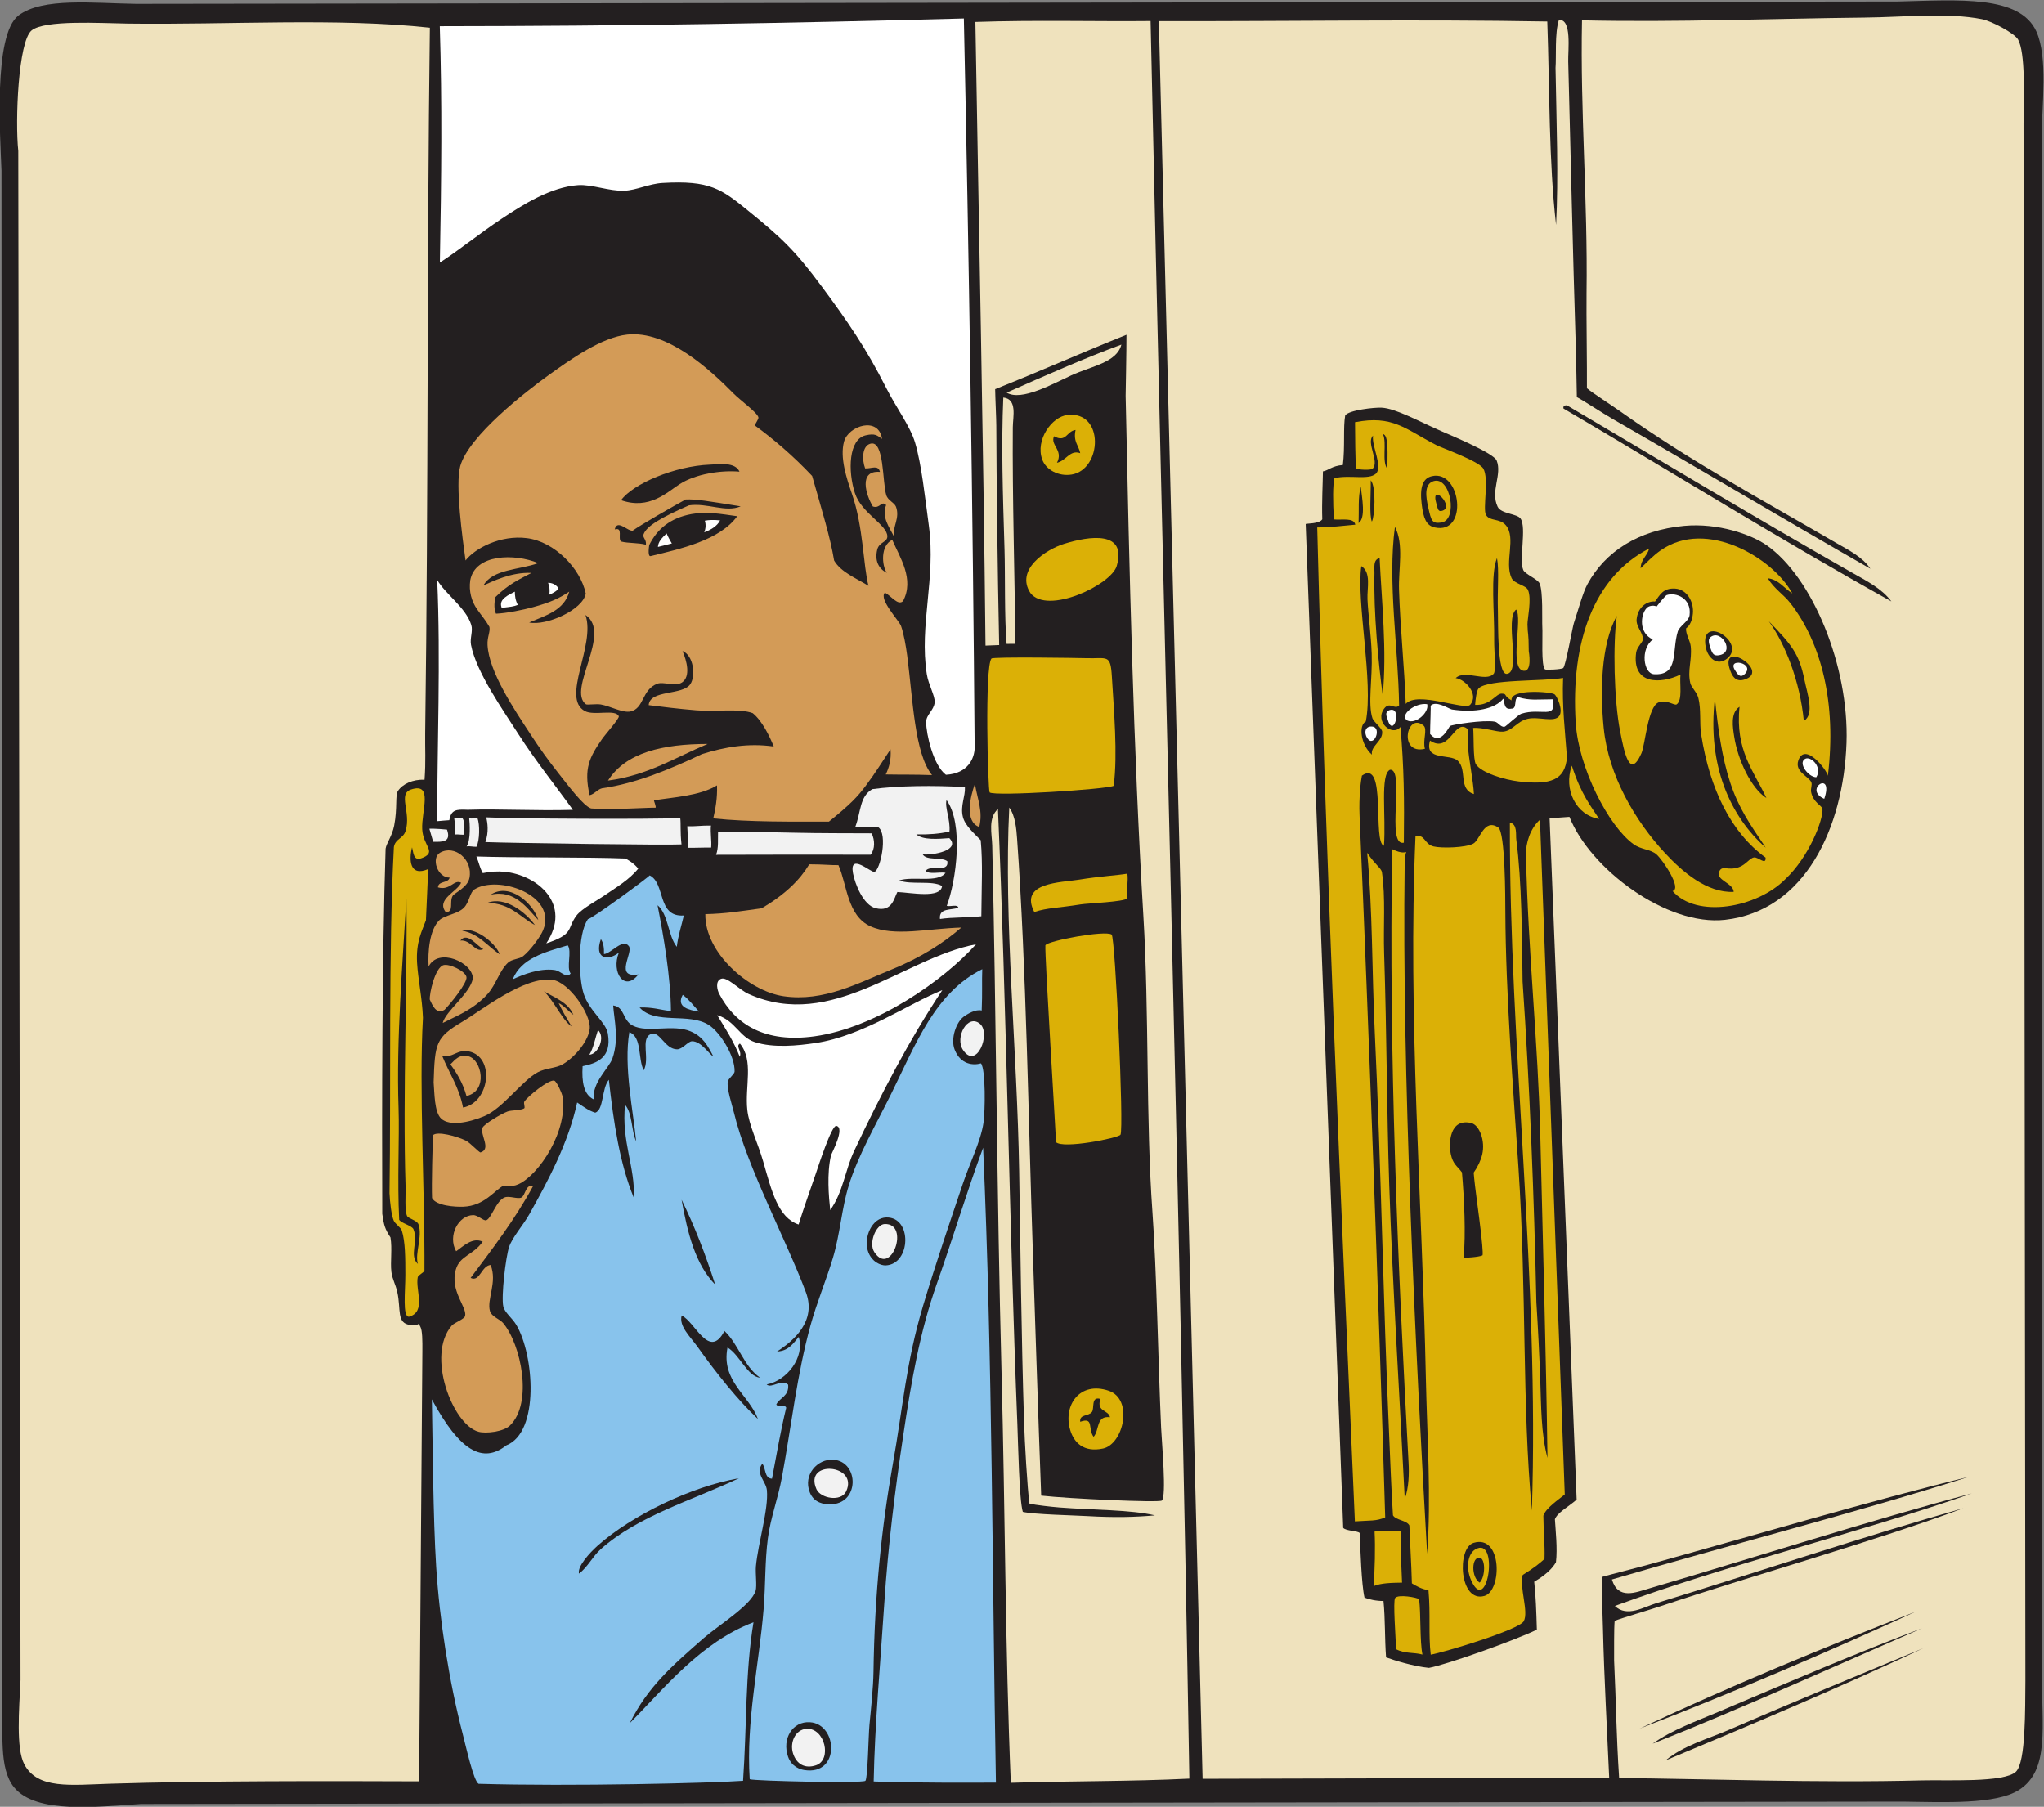 <?xml version="1.0" encoding="UTF-8" standalone="no"?>
<svg
   xmlns:dc="http://purl.org/dc/elements/1.1/"
   xmlns:cc="http://creativecommons.org/ns#"
   xmlns:rdf="http://www.w3.org/1999/02/22-rdf-syntax-ns#"
   xmlns:svg="http://www.w3.org/2000/svg"
   xmlns="http://www.w3.org/2000/svg"
   viewBox="0 0 791.333 699.453"
   height="699.453"
   width="791.333"
   xml:space="preserve"
   id="svg2"
   version="1.1"><rect x="0" y="0" width="791.333" height="699.453" fill="#808080" stroke="none"/><defs
     id="defs6" /><g
     transform="matrix(1.333,0,0,-1.333,0,699.453)"
     id="g10"><g
       transform="scale(0.1)"
       id="g12"><path
         id="path14"
         style="fill:#231f20;fill-opacity:1;fill-rule:evenodd;stroke:none"
         d="m 4.281,4751.69 c -3.195,94.19 -24.688,394.58 49.363,450.56 70.028,52.96 217.488,35.43 341.289,33.74 l 5117.366,6.84 c 177.11,4.21 353.74,19.24 402.05,-87.11 33.85,-74.51 16.31,-212.6 15.01,-307.43 l 1.42,-4459.63 c -2.1,-153.367 24.06,-281.844 -67.05,-339.91 -66.67,-42.5 -215.71,-35.457 -336.5,-33.809 L 409.863,8.094 C 281.762,0.301 104.988,-21.785 40.891,56.348 -4.41,111.57 9.945,214.363 6.168,325.645 L 4.281,4751.69 v 0" /><path
         id="path16"
         style="fill:#dbb006;fill-opacity:1;fill-rule:evenodd;stroke:none"
         d="m 1196.72,2786.39 c -9.24,-35.85 -7.42,-86.61 47.14,-63.03 -2.92,-51.91 -3.65,-88.19 -6.83,-148.73 -10.86,-30.62 -29.47,-62 -25.7,-124.46 2.83,-47.12 14.88,-101.58 17.03,-158.65 -11.63,-208.75 5.71,-502.13 4.35,-734.53 -1.92,-5.41 -18.33,-13.31 -19.45,-18.94 -7.44,-37.32 25.61,-100.67 -25.58,-114.85 -19.14,-0.66 -10.4,73.71 -10.43,121.37 -0.03,47.66 -0.02,96.52 -10.15,128.54 -3.02,9.53 -19.39,19.49 -23.6,29.12 -6.71,15.3 -11.23,54.48 -12.31,79.57 4.37,296.76 -3.12,710.92 12.73,1005.32 4.12,24.89 27.17,23.89 34.26,47.53 16.23,54.18 -23.67,106.94 16.04,119.8 64.92,21.02 29.28,-63.06 32.02,-115.65 2.46,-47.39 41.16,-64.72 3.68,-81.66 -26.51,-11.98 -27.88,4.25 -33.2,29.25 z m -39.16,-757.92 c 2.83,-81.54 -4.06,-211.38 1.84,-323.84 6.38,-10.01 37.17,-17.03 41.36,-27.19 15.02,-36.46 -13.42,-76.93 13.02,-100.98 -9.83,30.42 14.29,79.78 1.58,115.19 -4.08,11.33 -29.89,16.7 -33.27,24.45 -7.29,16.69 -3.45,61.78 -4.22,86.42 -8.53,268.67 6.08,603.69 2.42,835.29 -10.2,-177.64 -29.74,-408.18 -22.73,-609.34 v 0" /><path
         id="path18"
         style="fill:#d39b57;fill-opacity:1;fill-rule:evenodd;stroke:none"
         d="m 1244.79,2440.12 c -2.56,42.7 2.55,105.89 30.64,133.98 15.97,16 53.81,17.72 72.52,37.42 15.16,15.96 17,44.36 29.51,52.39 67.45,43.3 241.9,-15.06 200.01,-117.93 -8.08,-19.84 -37.86,-59.66 -58.64,-76.02 -10.75,-8.45 -31.67,-7.61 -43.46,-18.6 -24.71,-23.04 -34.44,-63.04 -58.84,-90.4 -40.25,-45.13 -89.81,-63.79 -130.77,-84.62 8.27,34.76 80.38,86.07 87.56,129.3 0.13,46.25 -99.9,91.18 -128.53,34.48 z m 159.1,50.62 c -17.64,7.62 -46,51.6 -66.86,24.91 30.97,3.2 43.06,-36.88 66.86,-24.91 z m 47.81,-15.06 c -15.32,37.56 -75.64,80.62 -109.47,68.71 50.16,-9.59 73.45,-45.34 109.47,-68.71 z m 101.97,85.02 c -25.74,35.71 -86.68,85.12 -138.33,64.3 67.36,-0.75 94.27,-40.87 138.33,-64.3 z m 9.8,14.27 c -14.36,48.91 -83.69,110.27 -138.21,73.9 69.17,15.78 105.47,-38.71 138.21,-73.9 v 0" /><path
         id="path20"
         style="fill:#f2f2f2;fill-opacity:1;fill-rule:evenodd;stroke:none"
         d="m 1258.06,2802.46 c 0.01,-0.12 -10.85,38.05 -10.97,37.85 0.27,0.45 21.48,0.52 51.14,-2.49 13.55,-38.09 -15.81,-35.38 -40.17,-35.36 v 0" /><path
         id="path22"
         style="fill:#ffffff;fill-opacity:1;fill-rule:evenodd;stroke:none"
         d="m 1277.33,5171.11 c 546.89,0.48 998.78,8.4 1522.05,22.41 14.64,-678.32 26.19,-1427.72 31.38,-2119.24 -0.87,-27.16 -17.17,-73.37 -83.4,-77.23 -36.79,27.16 -57.39,117.95 -57.53,152.97 -0.09,21.93 22.57,33.96 24.78,57.27 1.71,18 -18.13,51.6 -22.88,81.92 -22.34,142.73 26.9,278 5.91,431.96 -11.44,83.83 -21.06,177.26 -39.91,240.57 -14.35,48.14 -54.86,101.36 -84.23,159.56 -57.7,114.34 -112.79,194.29 -187.98,295.4 -76.28,102.56 -114.48,139.03 -213.02,218.93 -76.99,62.42 -110.18,88.37 -248.53,80.21 -38.87,-2.29 -75.93,-21.09 -110.72,-22.49 -43.52,-1.76 -94.11,18.93 -134.19,16.24 -79.57,-5.36 -161.79,-57.53 -222.16,-97.78 -66.34,-44.22 -123.29,-91.1 -179.35,-127.16 4.63,250.35 6.66,463.94 -0.22,686.46 v 0" /><path
         id="path24"
         style="fill:#d39b57;fill-opacity:1;fill-rule:evenodd;stroke:none"
         d="m 1248.28,2344.05 c -1.64,17.26 15.05,93.05 39.77,100.27 16.22,4.74 63.02,-16.44 66.74,-34.52 3.36,-16.36 -47.28,-78.7 -63.7,-95.14 -24.19,-15.16 -35.34,13.57 -42.81,29.39 v 0" /><path
         id="path26"
         style="fill:#ffffff;fill-opacity:1;fill-rule:evenodd;stroke:none"
         d="m 1269.74,3563.07 c 24.08,-41.8 83.51,-80.39 99.03,-130.96 5.45,-17.81 -4.45,-38.2 -0.79,-57.6 14.91,-79.19 93.94,-190.83 135.7,-256.28 52.47,-82.21 111.84,-155.38 160.17,-223.01 -109.4,-3.23 -213.15,3.24 -305.76,0.18 -33.45,1.48 -47.76,0.36 -53.11,-30.15 -10.36,-0.29 -20.8,-1.85 -35.27,-2.89 -0.15,213.95 10.41,471.4 0.03,700.71 v 0" /><path
         id="path28"
         style="fill:#d39b57;fill-opacity:1;fill-rule:evenodd;stroke:none"
         d="m 1257.3,1950.29 c 12.23,12.85 70.33,-3.02 95.79,-15.71 13.23,-6.59 38.92,-35.39 42.74,-34.18 31.94,10.12 -2.48,51.24 5.78,71.92 4.06,10.17 52.68,39.52 72.64,47.02 10.47,3.92 37.98,2.73 48.14,8.94 3.66,2.24 -2.28,15 0.26,19.2 9.38,15.51 72.16,66.07 87.24,61.2 7.35,-2.35 22.26,-37.21 23.41,-43.51 18.15,-99.03 -66.95,-230.18 -128.34,-257.47 -21,-9.35 -40.41,-2.76 -43.25,-4.22 -25.71,-13.13 -54.62,-58.51 -116.05,-60.82 -24.18,-0.89 -79.08,2.6 -90.86,25.25 -1.64,40.35 1.63,157 2.5,182.38 v 0" /><path
         id="path30"
         style="fill:#d39b57;fill-opacity:1;fill-rule:evenodd;stroke:none"
         d="m 1259.39,2103.87 c 3.59,115.06 6.43,130.37 84.03,176.48 56.62,33.65 179.25,131.96 260.88,121.24 48.2,-6.33 111.4,-98.69 108.48,-140.69 -2.29,-33.08 -39.42,-81.74 -78.23,-104.54 -20.32,-11.93 -48.99,-10.7 -72.32,-23.02 -45.53,-24.02 -102.26,-105.43 -155.35,-127.48 -49.24,-20.46 -101.4,-28.55 -124.93,-7.9 -21.1,18.51 -19.9,77.43 -22.56,105.91 z m 85.41,-73.16 c 77.68,14.13 93.82,147.61 16.63,162.98 -33.87,6.76 -47.29,-19.98 -76.99,-13.35 20.02,-49.98 49.28,-90.95 60.36,-149.63 z m 315.26,235.72 c -13.15,21.93 -26.51,43.65 -37.48,67.71 17.16,-8.55 27.75,-23.5 42.73,-34.2 -14.72,36.2 -53.38,49.09 -85.47,68.39 29.54,-28.12 54.52,-85.82 80.22,-101.9 v 0" /><path
         id="path32"
         style="fill:#d39b57;fill-opacity:1;fill-rule:evenodd;stroke:none"
         d="m 1294.96,2597.84 c -29.27,37.16 32.42,59.15 44.37,85.79 -20.58,11.02 -32.07,-23.95 -67.39,-13.47 1.28,19.78 30.03,11.31 33.99,28.34 -35.81,-0.37 -54.41,57.19 -27.82,72.38 41.81,23.89 95.83,-19.34 85.41,-73.17 -5.45,-28.21 -43.39,-43.39 -48.71,-52.14 -10.7,-17.59 4.86,-46.72 -19.85,-47.73 v 0" /><path
         id="path34"
         style="fill:#d39b57;fill-opacity:1;fill-rule:evenodd;stroke:none"
         d="m 1401.88,1641.09 c -29.89,14.39 -58.15,-14.78 -77.18,-27.75 -25.22,45.55 7.12,104.36 49.43,104.94 13.97,0.19 30.79,-17.75 38.21,-14.94 15.33,5.83 28.93,57.47 53.71,66.48 13.59,4.95 36.86,-5.58 47.99,-0.65 11.82,5.23 12.68,40.73 34.06,33.13 -52.62,-96.79 -117.34,-181.16 -181.26,-266.34 26.94,-13.17 31.04,35.11 58.12,37.6 20.15,-50.47 -11.93,-99.78 -1.83,-134.38 4.49,-15.4 28.66,-23.14 37.93,-34.12 52.22,-61.85 87.72,-232.38 19.92,-297.9 -18.41,-17.8 -69.27,-24.09 -91.44,-17.95 -75.54,20.92 -152.2,222.52 -77.4,308.28 7.7,8.83 36.69,18.36 38.79,28.27 5.55,26.27 -45.13,72.76 -26.95,134.79 11.82,40.41 50.03,41.07 77.9,80.54 v 0" /><path
         id="path36"
         style="fill:#d39b57;fill-opacity:1;fill-rule:evenodd;stroke:none"
         d="m 1354.86,2064.17 c -11.02,39.23 -28.77,67.69 -46.75,91.85 14.94,15.2 26.98,30.31 53.12,23.28 37.32,-10.03 57.47,-100.32 -6.37,-115.13 v 0" /><path
         id="path38"
         style="fill:#f2f2f2;fill-opacity:1;fill-rule:evenodd;stroke:none"
         d="m 1355.17,2789.03 c 12.75,17.72 8.94,69.63 7.56,81.56 7.9,-1.34 18.22,0.52 24.28,-0.13 6.45,-16.83 6.65,-63.69 -3.25,-82.45 -10.85,-0.35 -19.71,2.7 -28.59,1.02 v 0" /><path
         id="path40"
         style="fill:#ffffff;fill-opacity:1;fill-rule:evenodd;stroke:none"
         d="m 1383.57,2759.84 c 114.13,-3.98 328.22,-1.53 431.97,-5.9 5.75,-1.76 25.78,-13.73 38,-29.32 -25.1,-32.01 -68.27,-57.24 -87.38,-70.82 -29.11,-20.69 -76.36,-44.65 -92.11,-65.95 -28.75,-38.87 -5.16,-53 -87.51,-80.4 75.49,112.92 -24.31,198.7 -121.97,208.08 -18.95,1.82 -39.96,0.63 -62.45,-3.95 -10.16,19.24 -9.74,26.91 -18.55,48.26 v 0" /><path
         id="path42"
         style="fill:#f2f2f2;fill-opacity:1;fill-rule:evenodd;stroke:none"
         d="m 1979.31,2794.9 c -43.06,-2.52 -483.26,3.74 -569.66,6.75 10.47,28.53 6.41,57.1 2.43,71.86 74.15,-4.28 488.92,-6 563.6,-2.06 2.26,-17.16 -0.51,-39 3.63,-76.55 v 0" /><path
         id="path44"
         style="fill:#ffffff;fill-opacity:1;fill-rule:evenodd;stroke:none"
         d="m 1456.85,3482 c -6.17,18.39 2.86,30.12 38.47,46.94 -0.15,-10.89 1.51,-25.31 8.61,-38.39 -11.45,-4.6 -20.82,-5.8 -47.08,-8.55 v 0" /><path
         id="path46"
         style="fill:#88c3ec;fill-opacity:1;fill-rule:evenodd;stroke:none"
         d="m 1489.11,2403.16 c 25.17,61.74 93.73,78.87 159.76,98.63 13.1,-17.25 -4.87,-64.72 8.49,-81.72 -12.87,-16.39 -26.97,7.7 -47.87,10.25 -43.6,5.34 -89.81,-13.46 -120.38,-27.16 v 0" /><path
         id="path48"
         style="fill:#ffffff;fill-opacity:1;fill-rule:evenodd;stroke:none"
         d="m 1595.59,3520.21 c 1.44,13.95 0.7,22.44 -3.69,34.51 10.94,-0.14 20.37,-4.05 27.88,-12.8 3.06,-4.88 -1.56,-11.92 -24.19,-21.71 v 0" /><path
         id="path50"
         style="fill:#f2f2f2;fill-opacity:1;fill-rule:evenodd;stroke:none"
         d="m 1711.73,2184.1 c 12.3,19.82 16.75,47.68 24.98,71.67 21.98,-19.64 1.37,-70.24 -24.98,-71.67 v 0" /><path
         id="path52"
         style="fill:#d39b57;fill-opacity:1;fill-rule:evenodd;stroke:none"
         d="m 1765.82,2980.23 c 51.75,81.48 158.54,106.37 289.49,106.46 -93.22,-38.86 -173.33,-91.18 -289.49,-106.46 v 0" /><path
         id="path54"
         style="fill:#ffffff;fill-opacity:1;fill-rule:evenodd;stroke:none"
         d="m 1910.8,3658.78 c 0.96,15.49 11.74,26.18 25.23,39.21 2.95,-7.29 11.3,-23.09 15.28,-29.01 -17.33,-4.31 -28.99,-7.44 -40.51,-10.2 v 0" /><path
         id="path56"
         style="fill:#88c3ec;fill-opacity:1;fill-rule:evenodd;stroke:none"
         d="m 1982.93,2358.01 c 18.44,-13.62 31.9,-32.1 47.34,-48.65 -27.74,4.19 -67.63,12.38 -47.34,48.65 v 0" /><path
         id="path58"
         style="fill:#f2f2f2;fill-opacity:1;fill-rule:evenodd;stroke:none"
         d="m 1996.04,2847.6 c 25.15,-0.79 40.02,2.38 68.84,2.04 -2.23,-20.43 2.42,-44.82 0.58,-63.91 -20.8,0.29 -46.29,-0.98 -67.09,-0.69 -1.62,19.14 -0.54,40.62 -2.33,62.56 v 0" /><path
         id="path60"
         style="fill:#ffffff;fill-opacity:1;fill-rule:evenodd;stroke:none"
         d="m 2045.31,3701.29 c 4.93,11.8 4.91,24.26 1.71,33.69 11.21,2.28 25.67,2.89 44.36,0.91 -8.59,-17.13 -27.52,-27.71 -46.07,-34.6 v 0" /><path
         id="path62"
         style="fill:#d39b57;fill-opacity:1;fill-rule:evenodd;stroke:none"
         d="m 2792.09,2553.36 c -51.1,-44.22 -116.92,-87 -203.3,-122.02 -95.18,-38.59 -196.27,-94.32 -313.08,-77.33 -100.62,14.64 -229.03,126.11 -227.16,238.33 59.44,1.33 102.62,8.5 163.9,17.11 69.23,40.98 110.91,82.94 137.99,127.69 40.13,-0.03 63.43,-2.82 84.68,-2.44 24.92,-55.16 25.12,-147.14 92.99,-177.73 68.72,-30.96 168.54,-6.19 263.98,-3.61 v 0" /><path
         id="path64"
         style="fill:#f2f2f2;fill-opacity:1;fill-rule:evenodd;stroke:none"
         d="m 2079.71,2764.72 c 7.86,20.65 4.92,44.48 5.72,67.13 62.64,0.49 194.07,-2.32 225.58,-3.08 64.67,-1.57 162.61,-1.42 220.68,-1.69 9.11,-19.53 10.33,-44.95 -2.96,-62.1 -105.5,0.34 -341.87,0.23 -449.02,-0.26 v 0" /><path
         id="path66"
         style="fill:#ffffff;fill-opacity:1;fill-rule:evenodd;stroke:none"
         d="m 2834.63,2504.77 c -93.18,-104.2 -289.38,-242.43 -469.3,-267.19 -142.37,-19.61 -229.22,32.72 -276.74,123.79 -4.56,8.74 -12.71,35.92 5.39,43.13 18.02,7.18 51.89,-31.39 81,-44.32 241.85,-107.31 449.81,105.11 659.65,144.59 v 0" /><path
         id="path68"
         style="fill:#ffffff;fill-opacity:1;fill-rule:evenodd;stroke:none"
         d="m 2082.94,2299.04 c 52.1,-15.41 64.8,-63.98 109.34,-78.31 54.52,-17.53 123.86,-10.52 177.58,-2.43 136.4,20.56 269.91,114.9 366.94,153.41 -95.69,-143.62 -179.87,-305.58 -256.01,-466.94 -26.65,-56.46 -31.93,-119.61 -69.56,-171.87 -4.25,39.81 -10.06,105.69 2.16,158.38 1.65,7.07 42.26,80.84 15.59,86.2 -13.7,2.75 -53.2,-119.97 -59.5,-138.41 -21.23,-62.05 -34.55,-98.22 -50.03,-148.12 -60.04,20.24 -77.88,96.19 -103.1,183.82 -15.25,53.03 -41.22,104.75 -45.96,149.45 -7.27,68.59 19.47,142.26 -21.37,192.3 -13.57,-7.48 6.44,-21.68 -0.52,-38.38 -17.43,44.6 -41.78,82.47 -65.56,120.9 v 0" /><path
         id="path70"
         style="fill:#88c3ec;fill-opacity:1;fill-rule:evenodd;stroke:none"
         d="m 2852.84,2432.52 c -1.45,-36.99 0.66,-67.14 -1.64,-119.99 -17.22,4.62 -41.69,-9.97 -53.06,-18.48 -20.31,-15.16 -38.41,-63.03 -25.31,-95.65 17.39,-43.36 54.01,-45.84 76.27,-39.44 14,-17.64 12.2,-140.01 7.24,-172.92 -8.04,-53.33 -39.41,-115.56 -60.03,-176.8 -38.65,-114.81 -77.58,-228.15 -115.25,-353.65 -49.71,-165.67 -58.11,-292.18 -87.88,-459.652 -32.33,-181.758 -53.2,-379.172 -56.27,-604.083 -0.61,-44.66 -7.26,-107.761 -11.7,-153.457 -3.02,-30.988 -4.82,-156.3 -11.83,-163.046 -7.86,-7.57 -321,-0.664 -335.97,4.59 -10.94,169.727 27.26,334.102 40.36,493.899 5.88,71.773 3.53,139.109 12.42,206.238 7.95,60.027 29.53,115.637 40.83,177.07 27.73,150.942 43.63,298.232 82.83,440.512 18.49,67.14 45.51,130.98 65.08,195.93 21.2,70.39 25.34,143.34 46.09,210.58 26.99,87.52 78.8,176.42 123.65,267.14 70.68,142.93 126.84,293.45 264.17,361.21 z M 2336.19,106.582 c 104.23,-16.309 97.6,133.535 16.3,138.984 -50.81,3.399 -81.81,-48.039 -63.77,-99.941 10.56,-30.383 36.39,-37.316 47.47,-39.043 z m 72.96,771.856 c 88.28,-1.602 86.98,124.132 11.37,129.462 -45.99,3.24 -89.04,-43.728 -68.51,-95.068 12.67,-31.66 42.66,-34.121 57.14,-34.394 z m 163.1,693.852 c 73.49,2.97 77.92,140.9 1.89,139.17 -41.82,-0.94 -65.23,-56.77 -54.09,-95.27 9.88,-34.18 38.81,-44.46 52.2,-43.9 v 0" /><path
         id="path72"
         style="fill:#f2f2f2;fill-opacity:1;fill-rule:evenodd;stroke:none"
         d="m 2303.25,155.027 c -10.16,31.7 6.73,69.582 39.38,71.465 53.04,3.067 74.71,-89.949 27.35,-105.984 -31.63,-10.703 -56.57,2.793 -66.73,34.519 v 0" /><path
         id="path74"
         style="fill:#f2f2f2;fill-opacity:1;fill-rule:evenodd;stroke:none"
         d="m 2371.34,922.168 c -38.42,86.312 123.11,73.281 86.33,-5.977 -14.76,-31.816 -74.53,-20.515 -86.33,5.977 v 0" /><path
         id="path76"
         style="fill:#f2f2f2;fill-opacity:1;fill-rule:evenodd;stroke:none"
         d="m 2484.05,2845.6 c 17.02,45.44 12.38,88.3 49.51,109.74 72.32,10.04 179.98,11.25 268.9,5.92 1.55,-27.74 -13.96,-53.96 -5.98,-86.33 6.3,-25.54 32.83,-47.94 51.88,-67.91 6.26,-67.66 2.42,-133.2 1.78,-220.84 -38.29,-4.45 -82.97,-2.34 -120.12,-7.96 -3.72,33.02 32.74,24.75 53.25,32.87 -1.92,10.77 -23.63,2.28 -33.53,5.26 27.64,73.61 49.48,237.61 -0.6,307.24 -6.07,-20.22 11.78,-57.91 8.35,-91.32 -28.39,-6.51 -60.57,-9.14 -96.12,-8.3 19.04,-17.06 63.39,-13.25 95.86,-10.9 34.07,-35.02 -48.23,-50.66 -77.46,-46.94 10.97,-19.33 54.71,-6.77 71.75,-20.19 4.48,-35.44 -51.55,-8.68 -62.79,-27.94 9.63,-11.16 39.82,-2.29 57.52,-5.59 -22.49,-30.43 -95.65,-8.77 -134.71,-22.17 34.77,-13.54 95.09,0.97 124.59,-16.1 -3.62,-37.23 -90.13,-19.15 -129.86,-17.43 -9.92,-18.67 -15.3,-58.89 -63.05,-47.14 -35.64,8.79 -60.01,70.1 -65.81,101.72 -11.23,61.23 52.84,0.63 62.47,3.94 16.95,5.83 39.22,108.83 11.31,129.34 -12.7,1.64 -36.56,1.56 -67.14,1.03 v 0" /><path
         id="path78"
         style="fill:#d39b57;fill-opacity:1;fill-rule:evenodd;stroke:none"
         d="m 2512.69,3886.91 c -9.4,24.89 -9.34,65.1 15.38,71.79 40.52,10.98 34.34,-111.51 45.96,-149.44 4.84,-15.8 23.9,-21.84 28.33,-33.99 12.13,-33.11 -10.8,-57.64 -5.97,-86.32 -11.97,25.16 -36.99,55.84 -22.75,91.52 -14.24,14.06 -16.91,-11.22 -38.46,-4.28 -19.99,32.56 -42.8,105.98 20.57,100.53 -5.45,21.58 -23.69,9.21 -43.06,10.19 v 0" /><path
         id="path80"
         style="fill:#f2f2f2;fill-opacity:1;fill-rule:evenodd;stroke:none"
         d="m 2539.18,1611.14 c -16.92,26.03 4.88,80.12 29.91,81.2 75.21,3.21 18.94,-156.34 -29.91,-81.2 v 0" /><path
         id="path82"
         style="fill:#88c3ec;fill-opacity:1;fill-rule:evenodd;stroke:none"
         d="m 2855.35,1914.04 c 27.29,-615.71 26.43,-1255.173 37.19,-1843.872 -38.42,-0.117 -244.08,-1.508 -355.07,3.309 3.1,165.734 19.99,350.3 30.99,519.57 10.72,164.699 31.34,328.281 54.63,484.093 24.41,163.33 48.82,303.11 97.23,440.31 49.04,139.03 88.61,272.08 135.03,396.59 v 0" /><path
         id="path84"
         style="fill:#f2f2f2;fill-opacity:1;fill-rule:evenodd;stroke:none"
         d="m 2796.82,2198.07 c -24.11,36.36 13.09,105.66 49.05,76.13 33.38,-27.41 -9.37,-135.93 -49.05,-76.13 v 0" /><path
         id="path86"
         style="fill:#efe2bd;fill-opacity:1;fill-rule:evenodd;stroke:none"
         d="m 2832.85,5183.46 c 175.36,5.99 351.8,0.98 508.88,2.64 36.68,-1694.65 83.41,-3376.83 112.62,-5104.413 -168.71,-8.32 -347.1,-6.676 -518.61,-12.109 -16.31,389.063 -16.37,789.277 -26.92,1190.872 -13.86,527.01 -15.41,1041.37 -27.06,1531.71 -0.78,32.68 -13.08,79.02 16.61,105.44 24.88,-571.23 32.24,-1185.05 56.4,-1786.59 2.18,-53.97 5.27,-220.424 15.83,-254.545 33.52,-7.578 145.4,-9.856 186.95,-12.246 81.9,-4.727 140.11,-3 196.84,2.097 -69.75,16.594 -180.15,15.317 -278.1,23 -25.59,2.012 -65.63,6.747 -86.27,10.782 -6.39,43.3 -14.06,181.702 -15.91,240.242 -7.61,239.9 -10.71,517.23 -14.09,725.07 -5.76,353.22 -45.2,729.97 -28.75,1056.48 17.62,-24.11 20.63,-61.84 22.74,-91.51 26.86,-377.87 32.44,-807.92 45.92,-1205.54 2.24,-65.91 17.05,-524.42 24.02,-701.199 80.89,-9.051 342.18,-20.84 350.24,-14.391 14.35,11.492 0.08,166.53 -1.92,211.26 -8.93,199.96 -12.91,455.29 -25.07,624.38 -19.64,273.38 -9.29,577.28 -26.59,864.45 -28.67,476.34 -40.69,1002.41 -51.38,1508.05 -0.01,0.77 2.62,136.9 2.43,177.58 -129.28,-51.73 -248.52,-104.97 -381.39,-158 0.44,-27.93 3.29,-84.08 3.36,-105.65 0.46,-152.84 3.59,-416.34 8.29,-637.59 l -39.69,-1.57 c -6.22,604.05 -19.23,1207.34 -29.38,1811.3 v 0" /><path
         id="path88"
         style="fill:#d39b57;fill-opacity:1;fill-rule:evenodd;stroke:none"
         d="m 2831.39,2970.46 c 8.36,-47.8 23.71,-79.47 12.69,-124.98 -43.37,15.74 -26.01,88.07 -12.69,124.98 v 0" /><path
         id="path90"
         style="fill:#dbb006;fill-opacity:1;fill-rule:evenodd;stroke:none"
         d="m 2874.25,2945.88 c -4.95,6.12 -14.88,365.28 5.32,388.76 4.73,5.5 257.07,1.64 273.64,1.06 62.84,-2.19 72.11,13.66 76.07,-53.84 5.6,-95.48 17.35,-224.72 5.26,-316.9 -21.28,-10.33 -347.81,-31.17 -360.29,-19.08 v 0" /><path
         id="path92"
         style="fill:#efe2bd;fill-opacity:1;fill-rule:evenodd;stroke:none"
         d="m 2913.94,4092.64 c 41.23,-4.57 27.88,-54.88 27.61,-86.78 -1.65,-200.12 6.04,-451.86 7.31,-628.53 l -25.35,-0.15 c -6.57,77.12 -3.76,199.41 -6.01,273.77 -5.02,165.87 -9.64,300.98 -3.56,441.69 v 0" /><path
         id="path94"
         style="fill:#efe2bd;fill-opacity:1;fill-rule:evenodd;stroke:none"
         d="m 2923.73,4106.91 c 107.71,47.75 232.29,102.61 333.15,139.46 -13.09,-51.88 -85.61,-62.04 -145.24,-89.22 -51.78,-23.6 -145.12,-76.51 -187.91,-50.24 v 0" /><path
         id="path96"
         style="fill:#dbb006;fill-opacity:1;fill-rule:evenodd;stroke:none"
         d="m 2992.59,3525.12 c -44.27,67.92 44.95,126.15 97.96,142.67 72.63,22.64 183.33,39.55 152.72,-64.49 -16.1,-54.8 -201.57,-142.53 -250.68,-78.18 v 0" /><path
         id="path98"
         style="fill:#dbb006;fill-opacity:1;fill-rule:evenodd;stroke:none"
         d="m 3274.27,2709.98 c 3.09,-21.6 -2.64,-44.49 -0.99,-71.99 -7.86,-10.06 -113.73,-13.96 -134.65,-17.35 -63.38,-10.27 -97.49,-9.72 -134.71,-22.16 -44.5,86.59 76.67,85.4 130.89,94.21 58.86,9.57 107.19,11.94 139.46,17.29 v 0" /><path
         id="path100"
         style="fill:#dbb006;fill-opacity:1;fill-rule:evenodd;stroke:none"
         d="m 3026.7,3913.48 c -19.62,56.15 27.62,123.47 73.76,128.61 107.61,11.97 100.55,-158.45 12.04,-172.98 -37.55,-6.16 -74.97,13.38 -85.8,44.37 z m 43.06,-10.19 c 27.31,6.14 37.51,38.64 67.6,27.88 -4.38,22.6 -21,33.24 -13.49,67.39 -26.44,-3.41 -26.85,-37.91 -62.66,-18.34 -11.67,-26.25 28.05,-40.06 8.55,-76.93 v 0" /><path
         id="path102"
         style="fill:#dbb006;fill-opacity:1;fill-rule:evenodd;stroke:none"
         d="m 3036.2,2502.02 c 7.84,13.26 173.99,44.12 192.43,30.98 10.47,-7.45 36,-564.07 25.67,-581.21 -5.78,-9.56 -167.53,-42.08 -187.5,-21.44 1.18,5.01 -33.13,545.48 -30.6,571.67 v 0" /><path
         id="path104"
         style="fill:#dbb006;fill-opacity:1;fill-rule:evenodd;stroke:none"
         d="m 3108.16,1094.51 c -21.08,71.51 28.01,142.21 111.97,113.68 72.35,-24.59 43.01,-155.12 -16.69,-167.79 -56.25,-11.92 -84.42,17.3 -95.28,54.11 z m 68.07,-20.07 c 17.5,19.33 6.3,62.07 47.66,56.89 -4.73,22.26 -39.97,14.8 -28.09,53.19 -28.16,8.1 -16.41,-27.87 -24.52,-38.06 -10.48,-13.19 -36.4,-5.54 -33.98,-28.35 40.89,14.55 21.4,-20.59 38.93,-43.67 v 0" /><path
         id="path106"
         style="fill:#dbb006;fill-opacity:1;fill-rule:evenodd;stroke:none"
         d="m 3825.65,3715.35 c 39.21,0.27 74.23,4.84 110.53,8.08 -3.95,21.41 -38.76,12.8 -62.18,15.26 -2.86,53.76 -3.39,97.7 1.63,119.98 44.56,10.24 99.1,-6.19 120.19,12.76 21.52,19.35 -12.31,79.39 -8.09,110.52 -21.14,-20.2 20,-75.24 -1.32,-95.99 -5.16,-5.02 -43.07,-2.91 -47.99,0.66 -2.2,23.91 -2.82,97.14 -2.96,134.45 109.24,21.22 145.69,-19.52 234.31,-65.61 18.42,-9.57 125.54,-47.2 138.27,-69.1 17.27,-29.7 -2.22,-116.93 7.76,-134.52 11.02,-19.36 39.5,-9.24 57.21,-29.57 31.78,-36.51 -4.54,-107.71 17.11,-153.86 7.95,-16.96 41.3,-20.41 47.52,-34.25 11.71,-26.01 -1.8,-83.93 -1.37,-100.79 0.88,-34.89 3.37,-17.78 3.74,-76.86 0.02,-0.69 11.25,-60.94 -15.17,-57.4 -43,5.77 -1.48,153.11 -21.58,177.92 -33.88,-28.05 15.6,-181.5 -26.56,-186.86 -29,-3.69 -25.12,145.38 -26.3,182.78 -1.96,61.82 4.08,118.73 -2.7,153.65 -19.57,-49.3 -6.93,-154.88 -8.09,-239.91 -0.37,-27.39 5.74,-87.8 -1.31,-96 -22.35,-25.97 -83.28,13.1 -110.57,-12.88 25.82,-2.52 69.15,-46.01 42.13,-77.39 -15.15,-17.61 -154.04,40.89 -187.17,2.56 -3.73,103.98 -15.98,221.38 -19.48,331.5 -1.94,61.21 14.8,132.1 -11.9,182.58 -21.71,-160.36 9.78,-350.15 12.11,-518.62 -13.15,-13.71 -27.1,12.71 -43.33,-9 -28.87,-38.65 23.91,-82.56 47.27,-53.46 10.26,-115.75 11.4,-212.62 9.81,-336.16 -53.46,-11.76 4.65,216.23 -40.31,211.77 -28.93,-14.18 -11.1,-133.37 -17.41,-220.58 -34.22,9.72 8.68,255.35 -64.04,203.55 -2.83,-13.33 -9.16,-60.89 -6.78,-116.17 26.58,-615.75 55.02,-1396.45 74.44,-2037.913 -26.09,-11.661 -44.16,-8.418 -88.06,-11.7 -41.69,960.043 -84.37,1903.563 -109.36,2886.573 z m 126.44,118.28 c -8.31,-28.78 -4.84,-69.65 -6.25,-105.52 21.63,14.78 9.77,74.08 6.25,105.52 z m 14.68,-681.87 c -21.77,-10.7 -14.79,-67.99 17.89,-96.25 -4.97,24.87 31.75,39.23 29.72,66.8 -0.75,10.14 -24.99,28.94 -28.27,38.79 -13.9,41.6 0.15,114.08 -2.25,187.24 -1.85,56.31 -10.38,115.7 -12.24,158.59 -1.41,32.92 11.52,77.29 -17.89,96.25 -14.8,-105.39 35.74,-336.64 13.04,-451.42 z m 17.54,580.62 c 8.05,11.89 13.42,100.78 -3.16,120.05 0.57,-40.61 -4.65,-100.93 3.16,-120.05 z m 7.58,-148.92 c -2.83,-116.61 11.67,-263.03 23.93,-355.56 12.6,129.17 -2.9,271.78 -8.96,398.56 -19.56,-4.21 -14.63,-28.58 -14.97,-43 z m 37.72,301.91 c -0.75,34.07 5,99.48 -13.02,100.99 12.02,-26.18 -4.2,-79.86 13.02,-100.99 z m 136.89,-169.88 c 99.22,-22.31 77.36,168.07 -7.57,148.91 -26.41,-5.96 -36.02,-31.41 -29.91,-81.2 4.87,-39.64 12.5,-62.1 37.48,-67.71 v 0" /><path
         id="path108"
         style="fill:#ffffff;fill-opacity:1;fill-rule:evenodd;stroke:none"
         d="m 3970.92,3103.71 c -9.75,15.08 -6.85,35.75 14.85,33.39 28.43,-3.09 4.33,-63.1 -14.85,-33.39 v 0" /><path
         id="path110"
         style="fill:#dbb006;fill-opacity:1;fill-rule:evenodd;stroke:none"
         d="m 3970.68,2770.49 c 24.28,-35.45 41.28,-45.27 42.91,-56.2 10.95,-73.33 3.82,-157.23 6.39,-235.32 7.92,-241.33 7.43,-452.4 14.81,-672.26 10.3,-306.91 29.98,-608.34 45.12,-912.698 12.3,33.926 12.73,74.484 11.05,105.461 -30.91,567.467 -57.74,1182.227 -47.65,1781.607 57.44,-28.06 37.25,21.73 36.31,-46.59 -8.09,-591.42 31.24,-1408.86 65.32,-1999.795 12.19,166.485 -0.15,337.865 -3.72,508.945 -10.95,523.2 -52.68,1053.31 -30.18,1574.91 28.2,6.54 24.97,-22.71 52.39,-29.51 23.27,-5.77 93.23,-3.78 115.33,8.03 20,10.68 30.94,74.69 72.65,47 20.55,-13.65 20.45,-206.37 20.64,-245.1 1.1,-238.88 22.86,-514.72 37.88,-739.78 24.32,-364.01 10.3,-690.43 39.15,-999.045 21.92,673.645 -65.72,1349.525 -63.88,1997.875 22.37,-3.56 16.89,-35.73 18.53,-48.26 16.41,-124.86 16.47,-279.53 18.36,-413.09 21.05,-306.85 33.43,-625.56 40.07,-931.83 4.88,-76.17 8.55,-151.03 11.31,-225.78 2.79,-75.97 1.99,-153.93 20.92,-225.92 -4.14,309.57 -13.38,623.75 -20.82,936.38 -6.36,268.62 -35.75,535.21 -41.64,816.65 -0.65,31.38 11.75,74.51 40.71,100.55 l 71.98,-1959.779 c -17.84,-14.714 -55.4,-39.605 -62.13,-61.648 0.12,-41.809 4.78,-83.828 3.28,-125.449 -13.26,-12.246 -30.78,-26.457 -63.24,-46.543 -10.46,-34.817 18.03,-107.063 2.96,-134.446 -13.69,-24.929 -230.89,-90.292 -270.15,-97.117 -7.05,59.004 -0.21,117.938 -6.59,187.45 -18.5,2.023 -38.21,13.292 -48.18,19.718 -1.57,59.414 -5.49,119.512 -7.31,168.106 -7.52,15.215 -39.37,14.961 -47.61,29.453 -4.49,64.531 -8.59,178.115 -11.18,235.375 -17.51,389.18 -23.11,775.29 -41.64,1167.08 -8.43,178.08 -6.18,358.68 -22.15,521.57 z m 275.36,-928.17 c 6.74,-78.15 11.34,-178.23 4.83,-247.62 1.36,-0.85 43.83,1.28 54.73,6.69 2.71,3.75 -3.34,56.98 -3.94,62.46 -5.81,52.77 -18.36,135.51 -21.57,177.91 11.56,16.29 20.47,34.77 24.72,52.46 9.55,39.78 -7.97,86.12 -32.36,91.66 -62.55,14.23 -65.27,-58.5 -58.82,-90.41 5.87,-29.19 18.64,-34.46 32.41,-53.15 z m 65.25,-1229.91 c 51.66,14.719 51.94,179.621 -31.49,154.055 -49.33,-15.117 -41.62,-174.863 31.49,-154.055 v 0" /><path
         id="path112"
         style="fill:#dbb006;fill-opacity:1;fill-rule:evenodd;stroke:none"
         d="m 3989.54,640.809 c 3.23,46.347 5.28,112.05 2.67,158.39 20.28,4.785 53.02,-1.972 77.19,1.211 -3.94,-28.32 0.91,-100.305 2.63,-149.387 -29.77,-0.515 -61.2,-0.972 -82.49,-10.214 v 0" /><path
         id="path114"
         style="fill:#ffffff;fill-opacity:1;fill-rule:evenodd;stroke:none"
         d="m 4029.3,3160.51 c -0.9,3.34 -8.97,18.69 5.13,23.93 40.64,15.09 12.2,-88.31 -5.13,-23.93 v 0" /><path
         id="path116"
         style="fill:#ffffff;fill-opacity:1;fill-rule:evenodd;stroke:none"
         d="m 4145.08,3202.13 c 6.15,-23.54 -32.74,-59.47 -58.26,-47.2 -23.35,15.98 24.15,52.9 58.26,47.2 v 0" /><path
         id="path118"
         style="fill:#dbb006;fill-opacity:1;fill-rule:evenodd;stroke:none"
         d="m 4131.34,442.059 c -26.32,7.168 -50.05,1.828 -76.59,15.453 -1.1,34.082 -9.26,140.242 -2.78,148.843 8.74,11.594 64.05,1.622 69.72,-3.542 5.3,-42.942 1.78,-123.801 9.65,-160.754 v 0" /><path
         id="path120"
         style="fill:#dbb006;fill-opacity:1;fill-rule:evenodd;stroke:none"
         d="m 4138.5,3072.6 c -78.02,-18.75 -53.07,108.66 -3.87,67.27 11.96,-10.08 -3.19,-43.77 3.87,-67.27 v 0" /><path
         id="path122"
         style="fill:#dbb006;fill-opacity:1;fill-rule:evenodd;stroke:none"
         d="m 4148.09,3773.34 c -6.72,29.9 -12.86,67.89 15.45,76.6 49.66,15.28 71.73,-113.53 22.35,-120.32 -26.61,-3.66 -28.95,4.34 -37.8,43.72 z m 38.26,-10.12 c 44.15,8.54 -35.22,88.89 -14.13,19.39 3.39,-11.23 3.87,-21.38 14.13,-19.39 v 0" /><path
         id="path124"
         style="fill:#dbb006;fill-opacity:1;fill-rule:evenodd;stroke:none"
         d="m 4153.23,3096.41 c 59.06,-39.89 71.44,69.59 110.85,32.09 -2.09,-14.63 -2.09,-46.61 -0.65,-48 1.51,-33.29 15.91,-103.28 17.29,-139.45 -46.33,14.49 -18.57,69.33 -46.68,96.65 -22.45,21.8 -98.4,-1.62 -80.81,58.71 v 0" /><path
         id="path126"
         style="fill:#ffffff;fill-opacity:1;fill-rule:evenodd;stroke:none"
         d="m 4366.13,3218.31 c 4.39,-13.08 1.64,-33.12 23.59,-29.13 17.92,-0.58 5.45,30.11 19.66,33.34 35.32,-10.48 55.61,-6.23 100.73,-6.18 11.12,-60.09 -33.58,-23.43 -91.79,-41.95 -8.91,-2.83 -44.65,-37.07 -48.52,-37.74 -11.48,-2.01 -17.9,12.86 -28.6,14.8 -32.38,5.86 -125.37,-8.94 -129.78,-12.63 -3.89,-3.25 -27.99,-58.91 -57.92,-23.21 -0.08,24.46 3.04,83.86 1.11,81.58 14.96,17.57 54.68,-9.3 62.25,-10.45 67.57,-10.17 125.63,1.82 149.27,31.57 v 0" /><path
         id="path128"
         style="fill:#dbb006;fill-opacity:1;fill-rule:evenodd;stroke:none"
         d="m 4390.05,3213.18 c -25.36,14.58 -11.22,18.97 -28.53,19.59 -16.75,0.61 -32.14,-34.93 -77.25,-32.55 1.15,16.83 4.45,41.95 10.25,47.87 26.57,27.09 189.67,19.95 245.24,30.25 -3.17,-81.62 5.44,-152.56 11.25,-230.58 -5.6,-66.31 -47.24,-81 -140.17,-70.08 -41.24,4.84 -108.54,25.14 -124.14,49.7 -8.79,13.83 -5.72,83.73 -8.15,105.71 26.14,2.69 68.74,-12.19 86.26,-10.77 29.06,2.35 39.81,29.91 72.5,37.41 31.44,7.2 77.26,-11.84 91.33,8.36 12.23,17.52 -6.75,57.16 -13.53,62.59 -9.45,7.53 -129.67,17 -125.06,-17.5 v 0" /><path
         id="path130"
         style="fill:#dbb006;fill-opacity:1;fill-rule:evenodd;stroke:none"
         d="m 4273.48,656.133 c -17.69,38.543 -9.76,78.633 10.84,91.062 70.54,42.578 36.42,-193.992 -10.84,-91.062 z M 4298.4,723 c -25.38,4.668 -25.83,-56.699 -0.99,-71.984 16.95,16.297 17.17,69.023 0.99,71.984 v 0" /><path
         id="path132"
         style="fill:#dbb006;fill-opacity:1;fill-rule:evenodd;stroke:none"
         d="m 4565.07,3023.57 c 27.06,-84.08 56.66,-119.4 79.49,-154.69 -66.69,10.37 -104.43,84.93 -79.49,154.69 v 0" /><path
         id="path134"
         style="fill:#ffffff;fill-opacity:1;fill-rule:evenodd;stroke:none"
         d="m 4800.51,3389.98 c -41.63,18.57 -36.2,72.16 -17.96,91.46 5.75,6.08 18.7,9.19 28.86,4.4 10.84,13.95 25.97,32.11 29.27,33.21 26.26,8.84 72.71,-8.85 66.4,-58.51 -2.27,-17.81 -29.17,-31.02 -34.26,-47.54 -17.55,-56.99 4.04,-127.93 -68.89,-123.87 -31.07,1.73 -40.43,73.91 -3.42,100.85 v 0" /><path
         id="path136"
         style="fill:#ffffff;fill-opacity:1;fill-rule:evenodd;stroke:none"
         d="m 4968.16,3363.69 c -6.8,19.39 -7.11,27.84 0.47,33.6 30.52,23.21 72.61,-45.79 23.26,-53.13 -13.94,-2.07 -18.08,3.44 -23.73,19.53 v 0" /><path
         id="path138"
         style="fill:#ffffff;fill-opacity:1;fill-rule:evenodd;stroke:none"
         d="m 5039.3,3300.31 c -25.12,38.34 58.74,21.86 28.68,-9.99 -14.62,-15.47 -23.61,2.26 -28.68,9.99 v 0" /><path
         id="path140"
         style="fill:#ffffff;fill-opacity:1;fill-rule:evenodd;stroke:none"
         d="m 5275.08,2989.86 c -23.14,0.51 -53.49,41.08 -32.87,53.25 16.68,9.86 51.68,-23.72 32.87,-53.25 v 0" /><path
         id="path142"
         style="fill:#ffffff;fill-opacity:1;fill-rule:evenodd;stroke:none"
         d="m 5298.22,2927.13 c -63.06,28.23 29.47,85.87 0,0 v 0" /><path
         id="path144"
         style="fill:#d39b57;fill-opacity:1;fill-rule:evenodd;stroke:none"
         d="m 2561.86,3972.64 c -14.32,9.76 -19.81,16.81 -47.86,10.26 -49.31,-11.52 -51.77,-103.21 -31.09,-167.6 18.91,-58.87 94.43,-92 94.28,-126.09 -0.07,-17.09 -23.86,-15.87 -29.32,-38 -8.11,-32.89 4.32,-56.01 27.88,-67.59 -14.66,20.27 -19.33,79 15.7,95.79 21.99,-50.98 65.09,-114.29 31.19,-178.03 -14.92,-13.6 -33,14.17 -52.48,24.71 -19.09,-18.57 41.2,-81.36 46.68,-96.65 7.87,-21.92 14.25,-57.89 18.02,-86.65 16.68,-127.64 21.08,-283.35 72.07,-346.62 -53.34,1.96 -84.57,0.9 -134.39,1.84 9.27,19.68 16.4,41.42 13.89,73.2 -22.3,-33.24 -43.68,-68.48 -71.94,-106.01 -24.44,-32.47 -43.33,-52.77 -107.03,-104.15 -101.92,0.1 -230.66,-1.71 -335.91,9.4 6.62,28.88 12.16,58.88 10.91,95.85 -49.57,-30.79 -130.04,-34.69 -183.17,-43.47 -0.65,-0.5 7.31,-20.35 4.67,-21.29 -15.16,0.69 -132.34,-6.99 -187.25,-2.24 -22.03,6.89 -65.95,65.91 -94.61,102.1 -32.47,41.01 -55.38,73.97 -80.08,111.51 -51,77.47 -121.94,183.83 -126.05,260.94 -1.23,23.05 8.34,37.89 5.52,52.74 -11.02,19.54 -23.71,33.67 -36.04,51.55 -15.85,22.99 -24.12,51.6 -19.71,83.62 13.9,76.73 128.22,78.74 197.5,50.1 -54.65,-20.08 -132.07,-16.77 -159.31,-65.02 24.61,11.11 81.15,39.52 139.72,36.48 -38.08,-19.8 -68.26,-33.85 -104.63,-70.02 -4.82,-21.12 -3.43,-37.13 1.43,-48.35 31.48,1.28 80.14,11.38 108.02,19.08 49.22,13.58 75.35,25.2 104.84,44.99 -14.67,-54.68 -68.36,-69.25 -116.43,-89.61 49.39,-10.56 156.09,36.41 164.37,84.16 -15.44,73.18 -90.84,150.5 -170.62,160.75 -76.92,9.88 -151.27,-29.52 -178.5,-64.77 -8.77,63.69 -30.33,219.94 -15.46,273.84 24.12,87.49 190.65,216.86 258.05,265.3 63.95,45.95 153.49,109.16 227.22,116.9 116.67,12.25 239.4,-100.99 309.67,-172.25 18.29,-18.54 67.92,-54.36 71.08,-68.18 1.29,-5.67 -11.51,-20.75 -9.93,-23.86 53.66,-39.11 110.67,-87.59 166.01,-146.28 29.01,-102.17 52.76,-178.59 63.85,-245.7 20.26,-34.29 63.42,-50.84 99.81,-73.38 -15.32,57.9 -14.65,170.43 -48.04,266.97 -15.82,45.75 -35.46,105.63 -23.05,151.65 12.52,46.39 100.6,74.69 110.52,8.08 z m -863.13,-790.5 c 26.9,-14.4 89.52,6.69 98.45,-15.11 2.45,-6.01 -39.57,-52.94 -48.91,-66.55 -35.73,-52.02 -53.51,-84.68 -35.83,-162.72 13.93,3.04 21.96,16.37 35.9,20.05 99.47,13.95 200.45,56.63 290.22,99.26 66.3,20.89 134.86,32.68 208.67,22.2 -12.03,29.91 -33.67,74.69 -61.09,96.84 -37.36,14.26 -108.66,3.7 -163.16,8.17 -54.77,4.49 -100.21,10.31 -138.95,15.16 3.31,45.19 98.35,27.77 120.85,60.76 16.34,23.98 9.64,83.53 -22.69,96.31 12.48,-28.42 24.33,-73.72 -1.25,-91.18 -19.08,-13.03 -54.13,3.02 -72.06,-3.82 -45.66,-17.43 -37.43,-71.86 -77.9,-80.55 -22.39,-4.8 -59.78,16.01 -86.13,20.38 -13.5,2.25 -39.87,-1.94 -43.21,0.59 -55.62,42.17 77.23,207.12 -1.25,259.24 30.41,-87.71 -71.96,-241.38 -1.66,-279.03 z m 105.25,492.35 c 21.68,-5.54 48.72,-3.06 72.02,-9.29 1.79,16 -10.52,20.28 -6.85,30.36 8.68,23.89 51.29,48.85 131.75,83.98 53.46,7.8 106.76,-21.63 150.25,-2.9 -94.41,15.27 -129.77,21.43 -159.84,19.93 -29.03,-15.65 -132.07,-74.48 -153.69,-90.44 -15.3,-2.44 -44.97,34.51 -52.23,3.5 25.5,7.47 7.65,-27.25 18.59,-35.14 z m 170.43,166.97 c 45.86,29.27 119.26,40.85 173.32,36.04 -13.04,28.75 -57.54,21.49 -86.13,20.38 -101.06,-3.95 -222.82,-55.26 -257.76,-103.33 82.4,-28.78 133.61,23.32 170.57,46.91 z m -88.87,-177.24 c -1.71,-11.36 -3.9,-33.95 4.21,-31.99 86.31,20.92 200.42,45.7 251.41,115.75 -49.16,6.98 -89.95,14.14 -132.65,6.31 -62.44,-11.44 -100.16,-44.06 -122.97,-90.07 v 0" /><path
         id="path146"
         style="fill:#dbb006;fill-opacity:1;fill-rule:evenodd;stroke:none"
         d="m 5134.17,3567.84 c 19.68,-31.78 45.81,-46.59 66.21,-72.91 89.39,-115.36 134.11,-289.39 108.36,-500.73 -2,15.39 -66.74,100.1 -85.79,44.38 -11.14,-32.58 29.37,-45.62 37.54,-62.92 3.68,-7.82 -2.35,-18.31 -0.4,-28.8 5.55,-29.69 32.14,-40.48 32.94,-48.45 3.1,-31 -39.03,-140.19 -108.41,-204.94 -82.21,-82.93 -257.05,-114.59 -326.89,-33.93 27.82,6.5 -27.52,89.23 -46.56,106.24 -16.85,15.08 -44.58,13.63 -66.79,29.72 -73.17,52.93 -159.7,221.65 -168,352.73 -14.88,235.12 53.11,424.04 213.34,505.93 -5.52,-21.9 -23.89,-30.61 -24.79,-57.27 21.16,20.21 36.61,36.84 58.31,52 133.94,93.63 327.31,-23.16 382.33,-125.23 -24.05,15.31 -39.5,40.43 -71.4,44.18 z m -476.4,-435.13 c 13.76,-138.02 91.33,-269.56 177.46,-362.46 50.55,-54.51 122.57,-117 200.08,-113.14 -1.46,25.96 -52.42,33.68 -42.41,58.17 8.71,21.35 24.74,1.62 57.78,13.63 20.28,7.35 31,26.22 43.6,28.2 11.85,1.86 35.43,-24.23 33.6,-0.46 -100.17,72.67 -161.98,198.11 -187.13,357.8 -5.2,33.05 0.36,72.81 -8.15,105.72 -4.41,17.02 -20.44,30.58 -23.42,43.52 -8.49,36.92 5.18,65.88 1.45,105.59 -1.61,17.13 -15.14,36.26 -13.68,52.99 11.83,8.5 18.04,24.39 19.8,42.93 3.31,34.91 -17.62,70.73 -51.82,72.72 -35.02,2.04 -44.29,-19.08 -58.11,-37.61 -23.6,1.91 -50.34,-16.4 -53.53,-52.07 -1.85,-20.9 18.98,-39.08 18.41,-57.86 -0.24,-8.16 -17.54,-22.54 -19.72,-38.13 -12.93,-92.96 68.91,-92.74 128.74,-64.17 -3.05,-26.77 6.58,-73.24 -10.78,-86.26 -6.99,-5.24 -28.36,14.95 -52.73,5.52 -31.62,-12.23 -38.7,-122.67 -50.03,-148.13 -34.55,-77.67 -49.92,4.74 -61.54,63.25 -18.32,92.26 -21.25,256.27 -9.81,336.17 -46.43,-82.83 -48.53,-220.82 -38.06,-325.92 z m 358,201.53 c 59.62,47.1 -79.86,132.54 -61.94,34.45 5.87,-32.15 33.28,-57.09 61.94,-34.45 z m 112.5,-548.79 c -45.97,68.71 -78.17,113.62 -103.02,188.62 -24.08,72.66 -35.65,157.12 -44.65,245.44 -22.85,-195.93 45.46,-344.05 147.67,-434.06 z m -55.7,490.41 c 63.72,26.87 -79.88,115.1 -47.67,24.65 8.74,-24.53 21.69,-35.62 47.67,-24.65 z m -35.9,-167.52 c 10.56,-68.62 49.52,-150.75 93.58,-178.91 -36.21,78.45 -91.25,138.53 -77.99,265.1 -27.28,-16.96 -19.49,-60.76 -15.59,-86.19 z m 202.24,45.22 c 32.07,18.84 9.85,79.58 1.64,120 -15.51,76.4 -38.25,101.99 -103.29,169.42 46.99,-64.79 90.51,-173.96 101.65,-289.42 v 0" /><path
         id="path148"
         style="fill:#efe2bd;fill-opacity:1;fill-rule:evenodd;stroke:none"
         d="m 1248.47,5166.71 c -8.79,-670.53 -4.02,-1347 -13.63,-2049.6 -0.61,-44.86 2.15,-80.13 -1.83,-134.4 -34.46,1.28 -63.55,-12.28 -77.26,-32.53 -8.57,-12.69 -1.08,-49.63 -10.98,-100.67 -5.79,-29.91 -22.48,-51.2 -24.91,-66.86 -10.28,-315.96 -10.86,-743.48 -9.7,-1060.76 5.15,-34.08 7.22,-42.57 23.86,-68.41 5.57,-32.58 -0.75,-70.82 2.64,-99.96 2.42,-20.8 11.81,-34.85 17.22,-58.75 11.31,-50.05 -3.31,-91.2 38.28,-95.64 34.27,-3.66 18.43,13.72 28.72,-5.2 5.97,-10.94 6.06,-40.04 5.82,-72.27 L 1217.23,73.867 C 966.738,74.863 594.18,75.664 319.457,66.934 204.863,63.309 109.043,50.332 70.606,123.145 46.207,169.375 55.387,281.25 59.555,368.125 L 53.059,4808.62 c -9.41,88.57 -0.152,317.47 38.387,349.91 37.508,31.57 201.629,21.25 278.707,20.19 292.465,-4 608.934,17.26 878.318,-12.01 v 0" /><path
         id="path150"
         style="fill:#88c3ec;fill-opacity:1;fill-rule:evenodd;stroke:none"
         d="m 1254.3,1183.11 c 81.49,-151.32 148.24,-187.114 216.3,-133.41 97.33,38.21 80.6,263.35 28.8,350.03 -11.97,20.02 -33.93,35.93 -37.68,53.32 -6.39,29.67 6.97,142.65 16.76,172.59 9.2,28.15 41.16,63.53 58.9,95.2 54.43,97.19 114,208.67 138.85,324.54 25.15,-16.94 34.23,-23.73 52.4,-29.52 25.38,7.59 18.42,70.47 39.71,95.47 13.66,-124.06 31.8,-243.72 72.14,-341.83 5.58,84.39 -36.4,163.47 -25.12,269.17 21.65,-24.7 17.78,-74.26 32.14,-106.04 -8.12,87.22 -36.65,217.57 -19.66,317.1 37.32,-14.21 24.42,-77.28 41.69,-110.99 18.77,34.05 -10.3,91.91 20.64,105.34 25.87,11.2 40.16,-43.99 76.2,-44.26 16.01,-0.11 31.4,23.2 43.53,23.4 27.01,0.48 51.62,-40.08 61.8,-44.03 -16.15,31.08 -29.84,57.53 -66.21,72.91 -51.68,21.85 -125.12,-5.67 -167.79,16.69 -30.99,16.23 -22.2,53.59 -56.81,58.38 2.53,-40.75 17.7,-96.71 -2.09,-153.58 -10.1,-29.01 -59.55,-69.5 -54.44,-119.27 -29.36,14.06 -35.07,51.11 -32.28,96.45 39.38,8.2 85.73,22.98 73.3,95.01 -5.81,33.7 -54.28,65.09 -70.42,116.17 -14.87,47.09 -18.32,170.82 12.56,215.84 12.57,1.1 176.96,122.41 179.36,127.16 46.67,-23.18 20.72,-121.95 99.21,-116.56 -6.99,-30.13 -16.44,-57.75 -20.45,-90.93 -26.21,32.9 -23.79,93.67 -55.95,120.78 17.21,-86.95 38.26,-208.9 38.99,-307.76 -29.87,4.09 -55.43,12.36 -91.06,10.84 45.27,-50.87 142.94,-13.7 200.93,-50.75 33.63,-21.5 76.51,-91.02 74.96,-135.43 -0.27,-7.75 -17.79,-19.75 -19.59,-28.54 -4.11,-19.88 11.89,-66.18 17.94,-91.46 37.66,-157.25 154.57,-375.04 208.89,-521.3 30.8,-82.89 -34.53,-139.93 -83.95,-171.67 33.35,1.42 46.77,23.32 62.99,42.34 18.17,-58.46 -33.76,-126.92 -93.09,-137.94 13.49,-13.46 43.41,17.62 62.38,-0.85 2.81,-33.7 -24.04,-36.94 -34.38,-57.13 3.2,-9.52 26.79,0.81 28.67,-9.99 -16.1,-66.19 -28.19,-136.52 -41.22,-205.866 -22.9,1.399 -17.31,30.52 -28.2,43.594 -21.63,-28.047 10.85,-50.691 13.35,-76.984 5.2,-54.93 -25.54,-153.75 -31.83,-220.391 -1.93,-20.515 3.45,-57.851 -0.98,-71.988 -13.18,-42.129 -109.17,-100.871 -150.69,-137.16 -92.18,-80.567 -162.69,-141.946 -214.59,-246.692 99.08,99.348 204.75,234.094 359.23,292.715 -24.57,-149.09 -19.14,-298.941 -30.3,-460.43 -88.85,-6.66 -500.21,-16.637 -768.18,-8.688 -14.73,8.531 -36.35,107.371 -46.03,144.644 -39.66,152.747 -67.27,330.063 -77.13,485.969 -9,142.004 -10.14,364.566 -12.5,485.786 z m 481.15,-425.063 c -23.42,-20.91 -59.23,-60.41 -53.92,-80.859 26.04,19.421 39.45,49.832 63.38,71.121 108.63,96.632 262.54,140.238 401.25,205.734 -136.57,-23.504 -311.1,-107.031 -410.71,-195.996 z m 61.95,1722.503 c -23.01,-57.32 16.46,-115.49 56.73,-63.17 -71.83,-11.85 -13.89,63.33 -27.67,81.98 -17.77,24.03 -51.11,-21.33 -72.33,-23 0.6,17.94 -1.57,33.19 -9.01,43.32 -19.59,-55.34 18.15,-65.63 52.28,-39.13 z m 229.16,-1145.63 c 53.36,-75.08 117.35,-155.02 174.75,-208.81 -25.6,69.81 -107.61,109.96 -88.36,207.63 36.16,-21.67 56.82,-83.58 94.8,-87.7 -47.55,32.64 -62.42,97.1 -103.74,135.82 -44.11,-85.37 -85.05,26.48 -124.21,44.91 -8.61,-31.25 25.04,-61.31 46.76,-91.85 z m 50.49,181.73 c -27.67,86.73 -59.63,169.3 -97.45,246.15 17.15,-96.97 40.32,-188.07 97.45,-246.15 v 0" /><path
         id="path152"
         style="fill:#efe2bd;fill-opacity:1;fill-rule:evenodd;stroke:none"
         d="m 3365.72,5185.77 c 382.53,-0.75 747.46,5.69 1128.09,-1.02 7.07,-198.33 4.3,-406.24 25.53,-590.81 7.33,142.41 1.25,290.8 -1.56,456.13 2.59,32.25 -2.67,101.14 9.69,139.02 38.3,4.38 26.31,-88.1 27.16,-120.38 7.57,-287.85 12.94,-537.67 22.18,-835.58 1.34,-43.35 2.04,-104.31 2.9,-139.26 22.63,-12.11 76.95,-47.86 104.73,-63.84 255.86,-147.06 495.24,-290.17 747.81,-434.46 -22.97,34.64 -65.59,55.23 -99.86,75.17 -211.54,123.15 -421.57,236 -628.41,383.03 -26.56,18.87 -76.14,50.21 -95.03,65.87 0.58,56.77 -1.93,216.41 -1.11,276.27 3.72,272.21 -18.59,524.55 -13.17,792.26 270.93,-6.33 562.15,5.31 820.99,7.97 115.05,1.2 240.23,15.17 340.77,-4.66 28.25,-5.57 94.9,-41.05 104.8,-59.03 21.33,-38.77 17,-160.98 15.85,-245.04 l 5.38,-4522.097 c -0.89,-76.915 1.84,-236.086 -27.62,-263.653 -34.51,-32.304 -200.09,-23.113 -273.96,-25.051 -301.79,-7.93 -631.3,4.777 -878.33,6.769 -8.36,127.508 -8.66,214.289 -14.59,341.473 0.22,25.878 -0.64,91.25 1.58,115.187 18.79,7.391 104.34,32.805 130.18,41.426 283.84,94.715 623.59,188.945 882.38,285.566 -294.93,-83.457 -595.82,-185.265 -891.85,-275.832 -36.17,-11.07 -85.12,-42.078 -120.12,-7.969 332.72,122.043 699.45,209.122 1036.55,326.672 -292.89,-77.39 -623.54,-183.879 -935.04,-275.246 -41.64,-12.215 -91.91,-34.414 -110.07,25.5 343.7,101.024 698.43,190.715 1036.16,297.871 -280.48,-67.773 -624.75,-170.488 -934.78,-256.047 -30.99,-8.554 -104.4,-26.941 -130.59,-34.492 -1.35,-24.656 2.37,-114.461 3.25,-150.984 3.41,-143.535 12.1,-295.363 18.09,-432.285 L 3492.75,81.16 3365.72,5185.77 Z M 3901.15,810.039 c 7.49,-9.258 43.2,-8.391 47.8,-15.051 2.29,-48.992 5.05,-147.812 13.97,-187.332 11.88,-5.156 34.29,-10.265 55.19,-9.98 5.27,-52.508 3.44,-109.531 7.5,-163.77 24,-8.855 80.55,-26.152 124.4,-30.5 51.72,9.172 250.9,80.422 313.54,110.918 -1.42,51.633 -3.27,102.071 -7.69,139.317 32.01,18.593 53.23,38.507 63.18,56.742 4.75,39.707 -1.17,92.469 -3.09,124.851 7.85,19.629 37.36,34.563 63.18,56.746 l -78.54,1978.86 c 20.87,1.21 41.4,2.95 57.65,4.01 59.1,-149.67 281.4,-318.21 451.95,-299 232.08,26.14 344.09,267.46 352.66,513.62 7.78,223.42 -98.85,481.6 -232.17,574.42 -44.64,31.09 -140.91,65.2 -239.25,56.09 -133.6,-12.39 -229.36,-74.98 -280.74,-168.98 -13.42,-24.55 -25.26,-69.57 -39.98,-114.67 -3.7,-11.34 -23.41,-123.26 -30.57,-129.2 -5.3,-4.41 -50.53,-6 -52.85,-4.07 -11.94,9.92 -6.16,97.62 -7.9,124.92 -1.14,17.88 2.68,101.63 -7.89,124.91 -5.8,12.79 -42.24,26.68 -47.48,39.06 -12.65,29.99 10.09,122.59 -7.56,148.92 -10.03,14.98 -56.64,13.51 -66.73,34.52 -21.89,45.55 13.75,93.58 -2.96,134.44 -8.39,20.54 -117.3,66.36 -157.28,83.77 -70.13,30.54 -135.57,67.44 -176.66,69.62 -20.62,1.09 -95.38,-6.9 -105.9,-22.56 -6.22,-33.49 -0.31,-92.33 -6.79,-143.91 -31.2,-1.98 -43.34,-16.61 -57.84,-18.41 -0.37,-33.03 -3.58,-91.02 -1.91,-139.2 -8.2,-13.68 -46.76,-11.93 -48.18,-13.74 L 3901.15,810.039 Z M 5493.28,3500.52 c -27.97,37.96 -74.2,60.77 -114.17,83.48 -279.38,158.74 -555.78,325.54 -828.54,486.27 -5.84,-0.47 -11.38,-1.29 -9.72,-9.47 317.85,-186.4 628.23,-380.06 952.43,-560.28 z m 70.29,-2934.028 c -273.5,-106.648 -542.67,-217.754 -801.51,-339.48 274.29,105.847 540.44,220.058 801.51,339.48 z m 18.55,-48.262 c -178.98,-67.128 -399.33,-161.113 -588.96,-241.57 -67.37,-28.574 -136.78,-52.949 -193.3,-93.359 266.68,105.547 522.34,222.429 782.26,334.929 z m 4.01,-57.656 c -188.12,-78.035 -381.72,-157.859 -564.89,-237.105 -61.77,-26.711 -131.4,-45.266 -183.63,-88.696 252.66,105.356 504.62,211.438 748.52,325.801 v 0" /><path
         id="path154"
         style="fill:#f2f2f2;fill-opacity:1;fill-rule:evenodd;stroke:none"
         d="m 1321.65,2823.64 c 2.61,21.79 -2.45,43.76 -2.45,47.14 7.89,-0.8 18.22,0.27 24.28,-0.12 6.48,-9.73 6.76,-30.86 2.8,-47.63 -10.85,-0.19 -15.76,1.57 -24.63,0.61 v 0" /></g></g></svg>